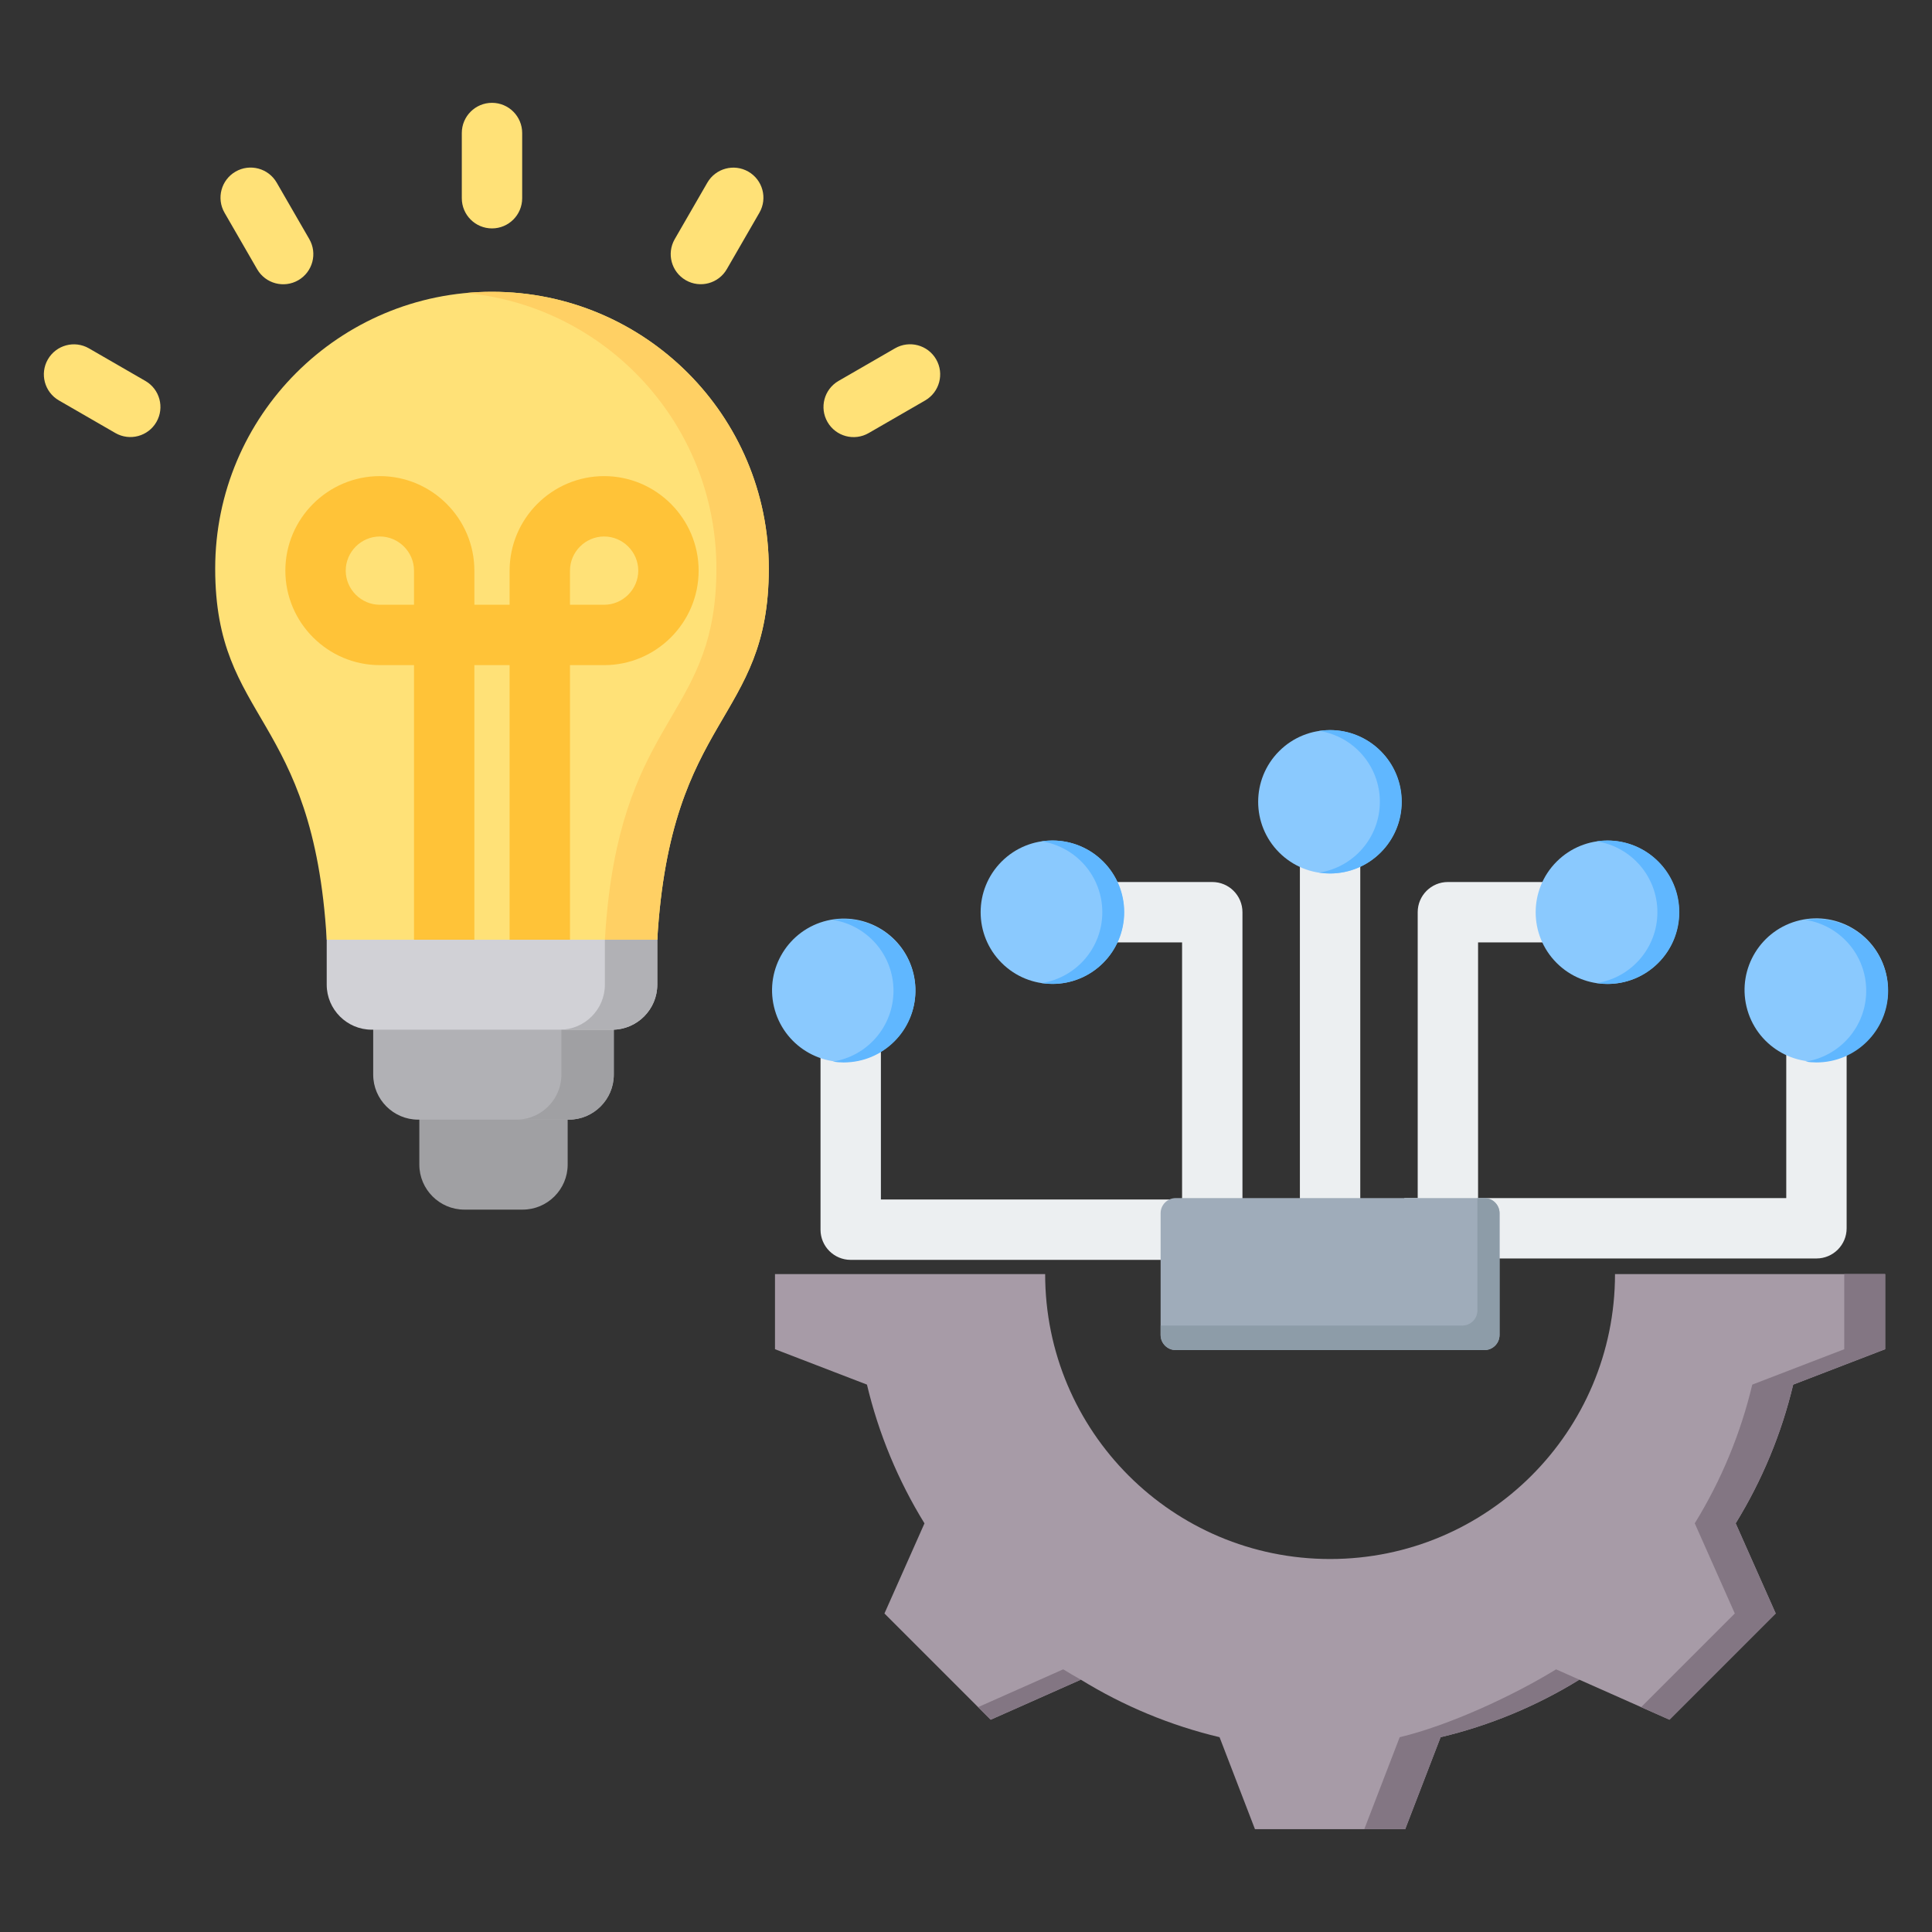 <svg id="Layer_1" enable-background="new 0 0 512 512" height="512" viewBox="0 0 512 512" width="512" xmlns="http://www.w3.org/2000/svg"><rect x="0" y="0" width="512" height="512" fill="#333333" stroke="none"/><g clip-rule="evenodd" fill-rule="evenodd"><g><path d="m499.589 337.645v19.908l-24.378 9.384c-3.091 12.988-8.241 25.393-15.24 36.762l10.609 23.888-28.154 28.155-23.881-10.606c-11.371 7.002-23.78 12.152-36.772 15.243l-9.381 24.372h-39.816l-9.383-24.378c-12.988-3.091-25.393-8.241-36.762-15.241l-23.888 10.61-28.155-28.154 10.606-23.881c-7.002-11.371-12.152-23.781-15.243-36.772l-24.372-9.381v-19.908h71.596c0 41.706 33.803 75.509 75.509 75.509 41.707 0 75.509-33.803 75.509-75.509h71.596z" fill="#a79ba7"/><path d="m499.59 337.645v19.908l-24.378 9.384c-3.091 12.988-8.241 25.393-15.241 36.762l10.61 23.888-28.154 28.155-7.508-3.334 24.82-24.821-10.61-23.888c7-11.369 12.15-23.774 15.241-36.762l24.378-9.384v-19.908zm-213.158 107.487-23.888 10.61-3.334-3.334 22.55-10.015c1.538.946 3.096 1.86 4.672 2.739zm132.114.003c-11.371 7.002-23.78 12.151-36.772 15.243l-9.381 24.372h-10.841l9.381-24.372c12.991-3.091 30.073-10.98 41.444-17.983z" fill="#837683"/></g><path d="m344.485 343.523v-128.446h16v128.446zm-111.038-89.868v64.223h79.818v-68.134h-34.332v-16h42.332c4.418 0 8 3.582 8 8v76.134h5.774v16h-109.592c-4.418 0-8-3.582-8-8v-72.223zm255.931-.371v72.223c0 4.418-3.582 8-8 8h-109.221v-16h3.548v-75.763c0-4.418 3.582-8 8-8h42.332v16h-34.332v67.763h81.673v-64.223z" fill="#eceff1"/><g><path d="m311.576 317.507h81.818c2.2 0 4 1.8 4 4v32.278c0 2.201-1.799 4-4 4h-81.818c-2.2 0-4-1.799-4-4v-32.278c0-2.2 1.799-4 4-4z" fill="#9facba"/><path d="m391.531 317.507h1.863c2.2 0 4 1.8 4 4v32.278c0 2.201-1.799 4-4 4h-81.818c-2.2 0-4-1.799-4-4v-2.499h79.955c2.2 0 4-1.799 4-4z" fill="#8d9ca8"/></g><g><ellipse cx="352.485" cy="212.475" fill="#8ac9fe" rx="19" ry="19" transform="matrix(.707 -.707 .707 .707 -47.002 311.477)"/><path d="m349.579 231.254c.947.145 1.917.221 2.905.221 10.494 0 19-8.507 19-19 0-10.494-8.507-19-19-19-.988 0-1.958.076-2.905.221 9.115 1.398 16.095 9.273 16.095 18.779s-6.98 17.381-16.095 18.779z" fill="#60b7ff"/></g><g><ellipse cx="278.933" cy="241.744" fill="#8ac9fe" rx="19" ry="19" transform="matrix(.707 -.707 .707 .707 -89.242 268.04)"/><path d="m276.027 260.524c.947.145 1.917.221 2.905.221 10.493 0 19-8.507 19-19 0-10.494-8.507-19-19-19-.988 0-1.958.076-2.905.221 9.115 1.398 16.095 9.274 16.095 18.779s-6.98 17.38-16.095 18.779z" fill="#60b7ff"/></g><g><ellipse cx="223.591" cy="262.558" fill="#8ac9fe" rx="19" ry="19" transform="matrix(.973 -.23 .23 .973 -54.342 58.394)"/><path d="m220.686 281.337c.947.145 1.917.221 2.905.221 10.494 0 19-8.507 19-19s-8.506-19-19-19c-.988 0-1.958.076-2.905.221 9.115 1.398 16.095 9.274 16.095 18.779s-6.98 17.381-16.095 18.779z" fill="#60b7ff"/></g><g><ellipse cx="426.037" cy="241.744" fill="#8ac9fe" rx="19" ry="19" transform="matrix(.707 -.707 .707 .707 -46.156 372.059)"/><path d="m423.132 260.524c.947.145 1.917.221 2.905.221 10.494 0 19-8.507 19-19 0-10.494-8.506-19-19-19-.988 0-1.958.076-2.905.221 9.115 1.398 16.095 9.274 16.095 18.779s-6.981 17.38-16.095 18.779z" fill="#60b7ff"/></g><g><ellipse cx="481.378" cy="262.558" fill="#8ac9fe" rx="19" ry="19" transform="matrix(.973 -.23 .23 .973 -47.446 117.621)"/><path d="m478.472 281.337c.947.145 1.917.221 2.905.221 10.493 0 19-8.507 19-19s-8.507-19-19-19c-.988 0-1.958.076-2.905.221 9.115 1.398 16.095 9.274 16.095 18.779.001 9.505-6.98 17.381-16.095 18.779z" fill="#60b7ff"/></g><g><path d="m111.127 288.649h39.31v19.992c0 6.556-5.364 11.92-11.92 11.92h-15.47c-6.556 0-11.92-5.363-11.92-11.92z" fill="#a0a0a3"/><path d="m98.902 259.862h63.759v24.938c0 6.557-5.363 11.92-11.919 11.92h-39.919c-6.557 0-11.921-5.363-11.921-11.92z" fill="#b1b1b5"/><path d="m148.776 264.628v20.172c0 1.345-.226 2.641-.641 3.849-1.61 4.683-6.067 8.071-11.278 8.071h13.58.305c6.556 0 11.919-5.363 11.919-11.92v-20.178c-.132.005-.265.007-.397.007h-13.488z" fill="#a0a0a3"/><path d="m86.583 237.132h87.6v23.827c0 6.556-5.363 11.92-11.919 11.92h-63.761c-6.556 0-11.92-5.364-11.92-11.92z" fill="#d1d1d6"/><path d="m160.298 237.132h13.885v23.827c0 6.556-5.363 11.92-11.919 11.92h-13.885c6.556 0 11.919-5.363 11.919-11.92z" fill="#b1b1b5"/><path d="m130.383 77.326c40.513 0 73.355 32.842 73.355 73.355 0 40.74-26.025 38.305-29.555 98.356h-87.6c-3.529-60.051-29.555-57.616-29.555-98.356.001-40.512 32.843-73.355 73.355-73.355z" fill="#ffe177"/><path d="m123.441 77.651c37.257 3.497 66.412 34.859 66.412 73.03 0 37.842-22.454 38.433-28.477 86.451-.462 3.678-.826 7.633-1.077 11.906h13.885c3.529-60.051 29.555-57.616 29.555-98.356 0-40.513-32.842-73.355-73.355-73.355-2.342 0-4.658.109-6.943.324z" fill="#ffd064"/><path d="m109.716 249.042v-72.773h-9.047c-6.896 0-13.16-2.815-17.696-7.351s-7.351-10.799-7.351-17.695 2.816-13.16 7.351-17.696c4.536-4.535 10.8-7.351 17.696-7.351s13.16 2.815 17.695 7.351c4.536 4.536 7.351 10.799 7.351 17.696v9.047h9.336v-9.047c0-6.896 2.816-13.16 7.351-17.695s10.799-7.351 17.695-7.351 13.16 2.815 17.696 7.351 7.351 10.799 7.351 17.696-2.815 13.16-7.351 17.695c-4.536 4.536-10.799 7.351-17.696 7.351h-9.047v72.773h-16v-72.773h-9.336v72.773h-15.998zm0-88.772v-9.047c0-2.479-1.02-4.74-2.664-6.383s-3.904-2.664-6.383-2.664-4.74 1.021-6.383 2.664-2.664 3.904-2.664 6.383 1.02 4.74 2.664 6.383c1.644 1.644 3.904 2.664 6.383 2.664zm41.335 0h9.047c2.479 0 4.74-1.02 6.383-2.664 1.644-1.643 2.664-3.904 2.664-6.383s-1.02-4.74-2.664-6.383-3.904-2.664-6.383-2.664-4.739 1.021-6.383 2.664-2.664 3.904-2.664 6.383z" fill="#ffc338"/><path d="m81.962 63.354c2.209 3.814.908 8.697-2.906 10.906s-8.697.908-10.906-2.906l-8.64-14.964c-2.209-3.814-.908-8.697 2.906-10.906s8.697-.908 10.906 2.906zm-43.44 37.596c3.814 2.192 5.129 7.061 2.938 10.875-2.192 3.814-7.061 5.129-10.875 2.938l-14.964-8.639c-3.814-2.192-5.129-7.061-2.938-10.875 2.192-3.814 7.061-5.129 10.875-2.938zm191.692 13.814c-3.814 2.209-8.697.908-10.906-2.906s-.908-8.697 2.906-10.906l14.964-8.64c3.814-2.209 8.697-.908 10.906 2.906s.908 8.697-2.906 10.906zm-37.596-43.441c-2.192 3.814-7.061 5.129-10.875 2.938-3.814-2.192-5.129-7.061-2.938-10.875l8.639-14.964c2.192-3.814 7.061-5.129 10.875-2.938 3.814 2.192 5.129 7.061 2.938 10.875zm-54.235-18.794c0 4.418-3.582 8-8 8s-8-3.582-8-8v-17.279c0-4.418 3.582-8 8-8s8 3.582 8 8z" fill="#ffe177"/></g></g></svg>